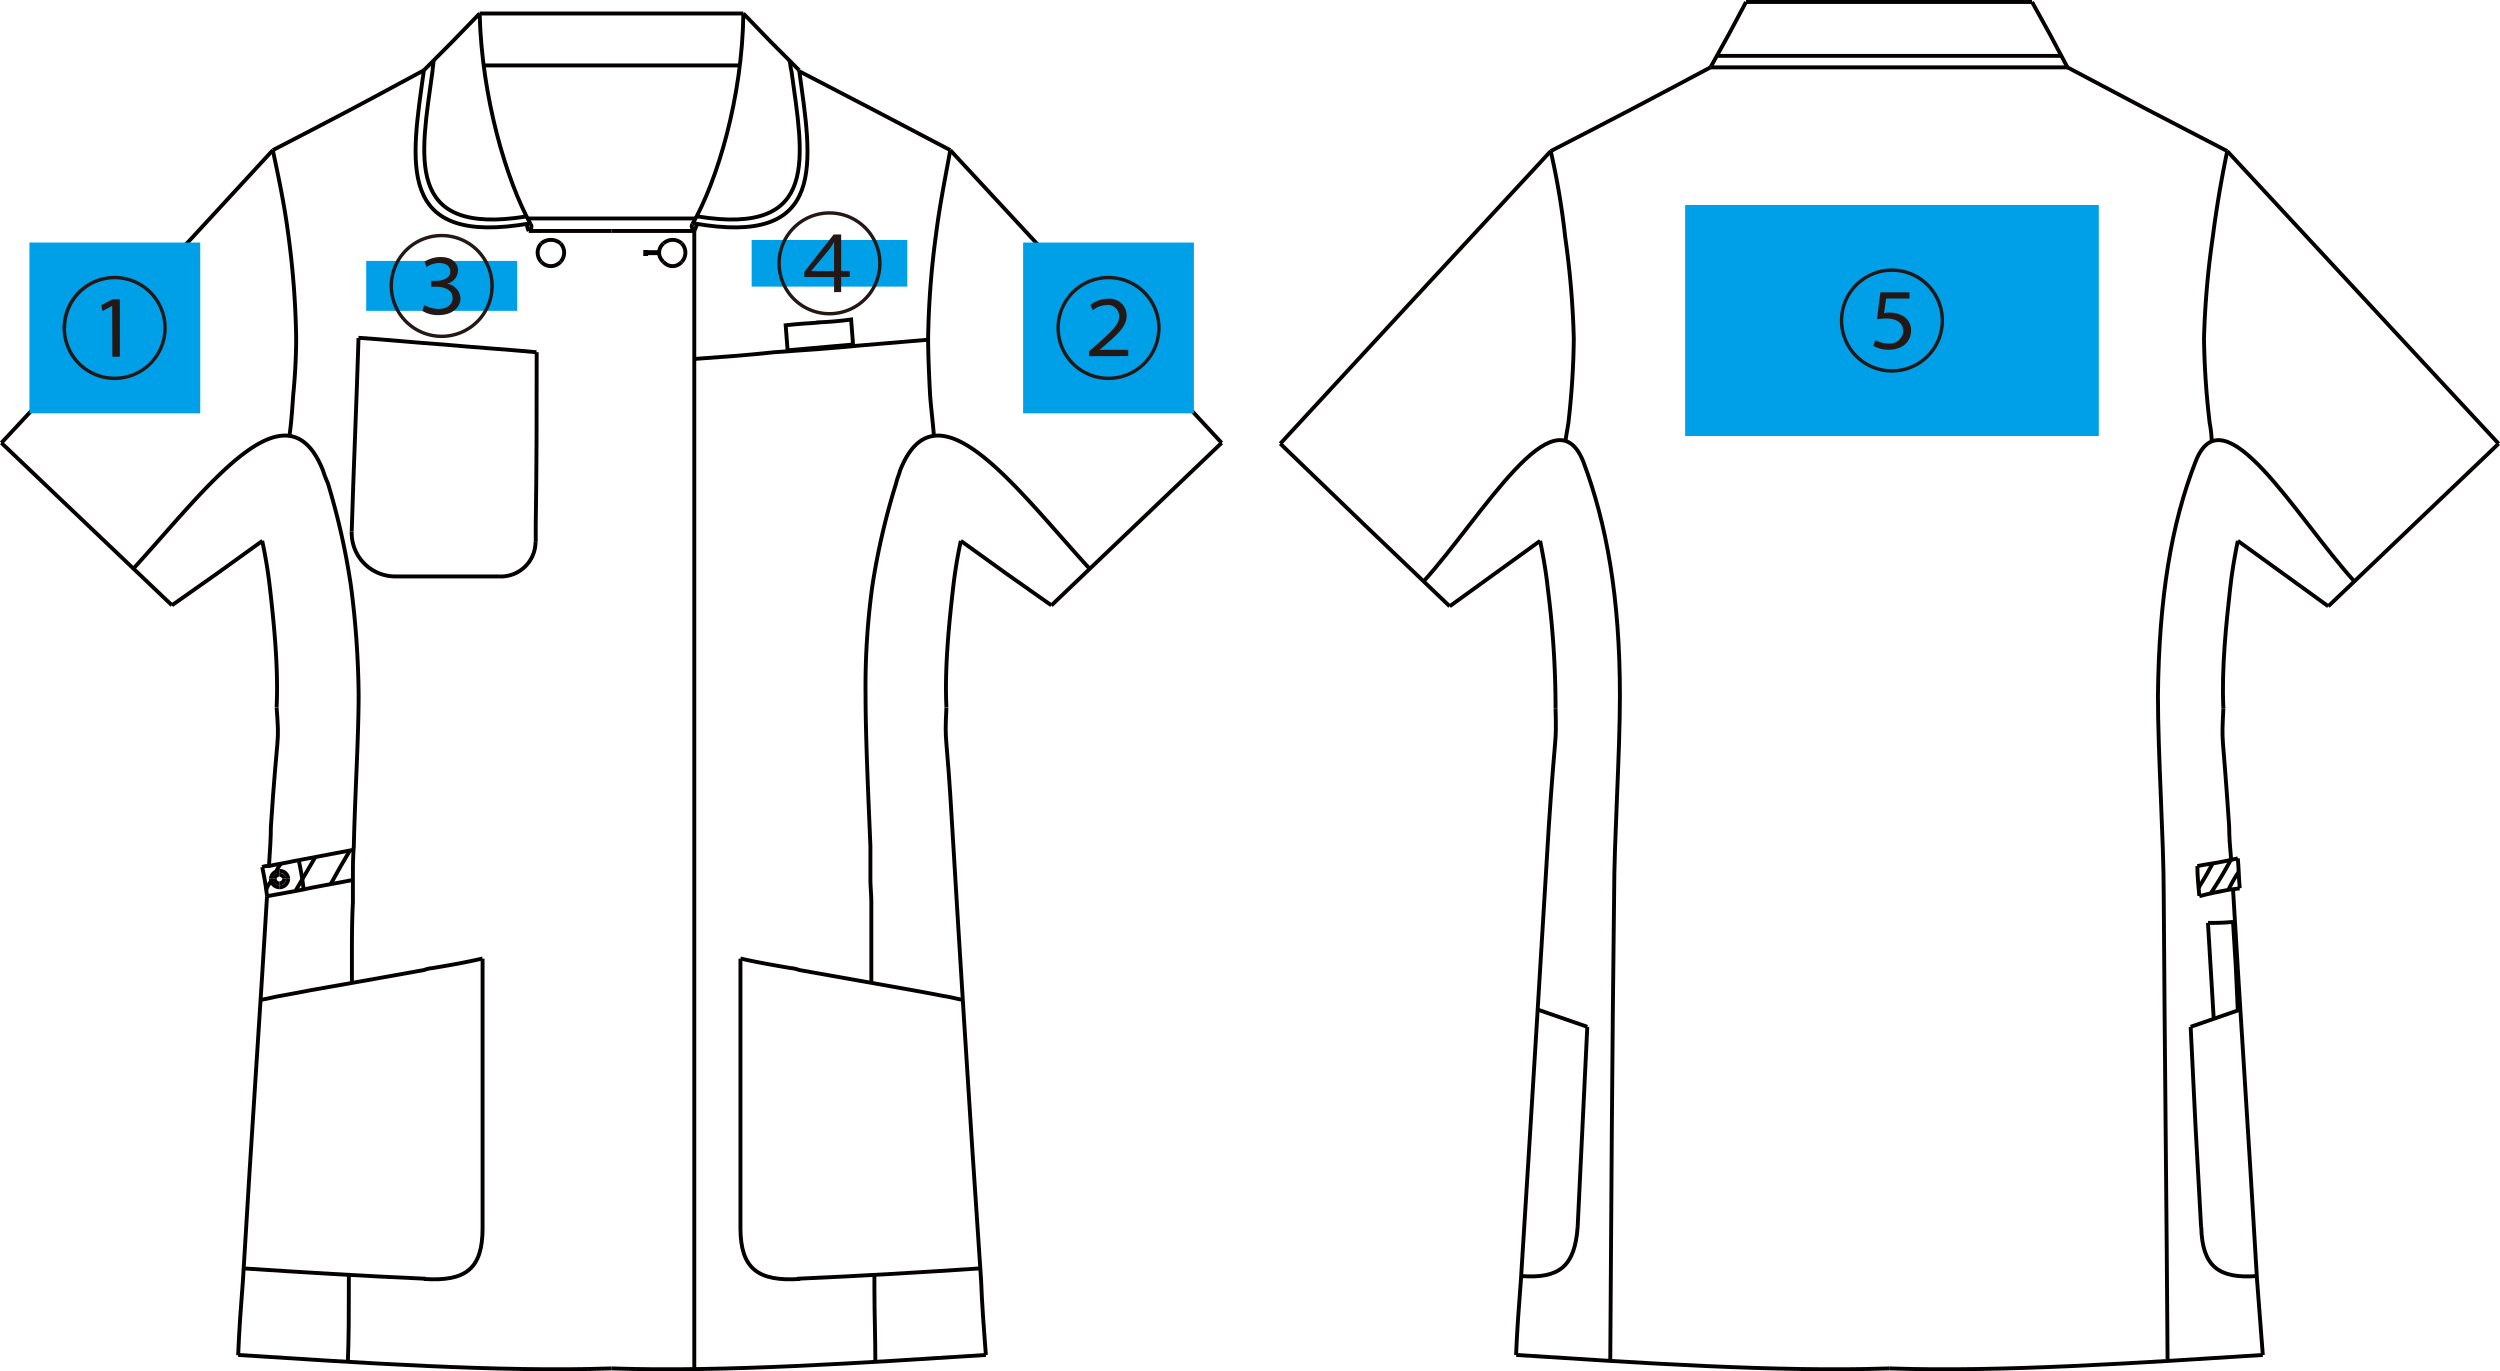 <svg xmlns="http://www.w3.org/2000/svg" viewBox="0 0 479.81 263.18"><defs><style>.cls-1,.cls-2{fill:none;stroke:#040000;stroke-width:0.75px;}.cls-1{stroke-linejoin:bevel;}.cls-2{stroke-miterlimit:10;}.cls-3{fill:#00a0e9;}.cls-4{fill:#231815;}</style></defs><title>make7</title><g id="レイヤー_2" data-name="レイヤー 2"><g id="レイヤー_1-2" data-name="レイヤー 1"><path class="cls-1" d="M52.36,28.82C26.5,56.89,26.5,56.89.27,85"/><path class="cls-1" d="M.27,85,33,116.17"/><path class="cls-1" d="M182.38,28.82,234.46,85"/><path class="cls-1" d="M52.36,28.82C67,21.24,67,21.24,81.35,13.49"/><path class="cls-1" d="M201.77,116.17c-8.68-6.09-8.68-6.09-17.36-12.37"/><path class="cls-1" d="M126.42,48.58h-2.59"/><path class="cls-1" d="M126.42,48.39h-2.59"/><path class="cls-1" d="M126.42,48.58h-2.59"/><path class="cls-1" d="M117.37,44.33H101.48"/><path class="cls-1" d="M117.37,44.33h15.88"/><path class="cls-1" d="M123.83,48.58V48"/><path class="cls-1" d="M123.83,48.58v.55"/><path class="cls-1" d="M133.43,41.93H101.3"/><path class="cls-1" d="M141.93,12.56H92.8"/><path class="cls-1" d="M92.06,2.59c-5.35,5.54-5.35,5.54-10.71,10.9"/><path class="cls-1" d="M92.06,2.59h50.61"/><path class="cls-1" d="M124,48.58v.55"/><path class="cls-1" d="M124,48.58V48"/><path class="cls-1" d="M124,48.58v.55"/><path class="cls-1" d="M124,48.58V48"/><path class="cls-1" d="M182.38,28.82c-14.41-7.58-14.41-7.58-29-15.15"/><path class="cls-1" d="M33,116.17c8.68-6.09,8.68-6.09,17.36-12.37"/><path class="cls-1" d="M234.46,85l-32.69,31.21"/><path class="cls-1" d="M142.67,2.59C148,8.13,148,8.13,153.38,13.49"/><path class="cls-1" d="M92.62,184v51.71"/><path class="cls-1" d="M142.11,184v51.71"/><path class="cls-1" d="M95.76,110.63h-20"/><path class="cls-1" d="M60.48,164.56l-3.69,6.28"/><path class="cls-1" d="M67.13,163.27c-1.85,3.14-1.85,3.14-3.69,6.46"/><path class="cls-1" d="M133.25,44.33V262.82"/><path class="cls-1" d="M57.34,165.12a56.17,56.17,0,0,1,.93,5.54"/><path class="cls-1" d="M50.32,166.41a56.17,56.17,0,0,1,.93,5.54"/><path class="cls-1" d="M54,165.67a6.35,6.35,0,0,0-.93,1.48"/><path class="cls-1" d="M52,169.18a4.8,4.8,0,0,0-.93,1.66"/><path class="cls-1" d="M50,191.9c1.29-.19,2.58-.56,3.69-.74,2-.37,4.06-.74,5.91-1.11,7.39-1.29,14.59-2.59,21.79-3.88A5.59,5.59,0,0,1,83,185.8c3.33-.55,6.47-1.11,9.61-1.84"/><path class="cls-1" d="M130.85,50.24a2.57,2.57,0,0,0,0-3.51"/><path class="cls-1" d="M130.85,46.73a2.57,2.57,0,0,0-3.51,0"/><path class="cls-1" d="M127.34,46.73a2.26,2.26,0,0,0,0,3.51"/><path class="cls-1" d="M101.48,44.33a3.5,3.5,0,0,1-.37-1.29"/><path class="cls-1" d="M45.71,260.05c22.9,1.47,50.05,3.32,71.66,2.58"/><path class="cls-1" d="M127.34,50.24a2.26,2.26,0,0,0,3.51,0"/><path class="cls-1" d="M181.64,135.75c-.37,7.76,0,3.33,1.11,22.9,1.1,18.29,3.14,52.08,5.54,87,.18,4.8.55,9.6.92,14.41"/><path class="cls-1" d="M189.21,260.05c-23.09,1.47-50.24,3.32-71.84,2.58"/><path class="cls-1" d="M101.48,44.33c.37-.37.74-.74.37-1.29"/><path class="cls-1" d="M92.06,2.59c.37,16.07,5.18,32.14,9.79,40.45"/><path class="cls-1" d="M133.25,44.33c.18-.37.37-.92.55-1.29"/><path class="cls-1" d="M142.67,2.59c-.19,16.07-5,32.14-9.79,40.45"/><path class="cls-1" d="M133.25,44.33c-.19-.37-.74-.74-.37-1.29"/><path class="cls-1" d="M107.58,50.24a2.47,2.47,0,0,1-3.7,0"/><path class="cls-1" d="M103.88,50.24a2.57,2.57,0,0,1,0-3.51"/><path class="cls-1" d="M103.88,46.73a2.82,2.82,0,0,1,3.7,0"/><path class="cls-1" d="M107.58,46.73a2.57,2.57,0,0,1,0,3.51"/><path class="cls-1" d="M81.35,245.46c8.13.55,11.27-2,11.27-9.79"/><path class="cls-1" d="M46.45,243.42c11.26.74,23.27,1.48,35.27,2"/><path class="cls-1" d="M66.76,261.34c.19-4.62.19-9.42.19-14v-2.58"/><path class="cls-1" d="M168,261.34c0-4.62-.18-9.42-.18-14v-2.58"/><path class="cls-1" d="M153.57,245.46c-8.13.55-11.46-2-11.46-9.79"/><path class="cls-1" d="M188.29,243.42c-11.08.74-23.27,1.48-35.28,2"/><path class="cls-1" d="M184.78,191.9c-1.11-.19-2.4-.56-3.7-.74-1.84-.37-3.87-.74-5.91-1.11l-21.79-3.88a5.52,5.52,0,0,0-1.66-.37c-3.14-.55-6.47-1.11-9.61-1.84"/><path class="cls-1" d="M50.32,103.8a91.57,91.57,0,0,1,1.48,9c.74,6.46,1.66,15.33,1.29,22.9"/><path class="cls-1" d="M52.36,28.82c1.1,5.17,2.21,10.34,3,16.43a165,165,0,0,1,1.48,19.58c0,3.33-.19,7.2-.56,10.9-.18,2.58-.36,5.35-.73,7.94"/><path class="cls-1" d="M81.35,13.49c-2.4,17.54-5.72,34,20.5,29.36"/><path class="cls-1" d="M153.38,13.49c2.4,17.54,5.73,34-20.32,29.36"/><path class="cls-1" d="M67.5,102c.37-12.37.92-24.38,1.29-36.56v-.56"/><path class="cls-1" d="M68.79,64.83c5.54.37,10.9.92,16.26,1.29,6.09.56,12,.93,17.91,1.48"/><path class="cls-1" d="M103,67.6c0,11.08,0,22-.18,33.06V104"/><path class="cls-1" d="M102.78,104a6.66,6.66,0,0,1-6.84,6.64h-.18"/><path class="cls-1" d="M75.81,110.63A8.36,8.36,0,0,1,67.5,102"/><path class="cls-1" d="M178.13,65.2c-4.43.37-8.87.74-13.11,1.11-5.54.55-10.9.92-16.44,1.29-5,.56-10.16.92-15.33,1.29"/><path class="cls-1" d="M182.38,28.82c-.93,5.17-2,10.34-2.77,16.43a165,165,0,0,0-1.48,19.58c0,3.33.18,7.2.37,10.9.18,2.58.55,5.35.74,7.94"/><path class="cls-1" d="M184.41,103.8a91.57,91.57,0,0,0-1.48,9c-.74,6.46-1.66,15.33-1.29,22.9"/><path class="cls-1" d="M51.25,172l6.09-1.11c3.33-.74,6.84-1.29,10.35-2"/><path class="cls-1" d="M50.32,166.41a2.69,2.69,0,0,1,1.3-.19c1.47-.36,3-.55,4.61-.92l11.64-2.21"/><path class="cls-1" d="M151.53,11.64c.19.74.19,1.48.37,2,2.22,16.26,5.73,31.77-18.1,27.89"/><path class="cls-1" d="M83.2,11.64c0,.74-.19,1.48-.19,2-2.21,16.26-5.72,31.77,18.1,27.89"/><path class="cls-1" d="M25.58,109.16C39.61,93.83,54.94,72.59,62,90.32a19.42,19.42,0,0,0,.92,2.4,136,136,0,0,1,4.44,19.76,173,173,0,0,1,1.47,20.87c0,8.13-.74,20.13-.92,29-.18,2.21-.18,4.24-.18,6.28v4.61c-.19,3.51-.19,7.21-.19,10.9v4.62"/><path class="cls-1" d="M167.23,188.76V173.24c0-1.47-.18-3.14-.18-4.61v-6.28c-.37-8.87-.93-20.87-.93-29a142.68,142.68,0,0,1,1.3-20.87A135.35,135.35,0,0,1,172,92.72c.19-.92.56-1.66.74-2.4,7-17.73,22.35,3.51,36.39,18.84"/><path class="cls-1" d="M53.09,135.75c.56,7.76.19,3.33-1.1,22.9,0,2.22-.19,4.8-.37,7.57"/><path class="cls-1" d="M51.25,172c-1.11,19-3,46-4.62,73.69-.37,4.8-.74,9.6-.92,14.41"/><path class="cls-1" d="M54.57,168.63c0-.37-.55-.74-.92-.74"/><path class="cls-1" d="M53.65,167.89a.84.84,0,0,0-.92.74"/><path class="cls-1" d="M52.73,168.63a.87.87,0,0,0,.92.92"/><path class="cls-1" d="M53.65,169.55a1,1,0,0,0,.92-.92"/><path class="cls-1" d="M53.65,170.29a1.66,1.66,0,0,0,1.66-1.66"/><path class="cls-1" d="M55.31,168.63a1.63,1.63,0,0,0-1.66-1.48"/><path class="cls-1" d="M53.65,167.15A1.63,1.63,0,0,0,52,168.63"/><path class="cls-1" d="M52,168.63a1.66,1.66,0,0,0,1.66,1.66"/><path class="cls-2" d="M156.7,61.88a62.24,62.24,0,0,0,6.65-.56l.37,4.8-12.56,1.11-.37-4.8c3.33-.37,4.81-.37,6.47-.55"/><path class="cls-1" d="M297.62,29C313,21.06,313,21.06,328.28,12.93"/><path class="cls-1" d="M446.85,116.36,429.49,103.8"/><path class="cls-1" d="M396.8,12.93H328.28"/><path class="cls-1" d="M245.72,85.15c16.26,15.7,16.26,15.7,32.51,31.21"/><path class="cls-1" d="M427.46,29c-15.33-7.94-15.33-7.94-30.66-16.07"/><path class="cls-1" d="M328.28,12.93c3.51-6.28,3.51-6.28,6.83-12.55"/><path class="cls-1" d="M297.62,29c-26,28.07-26,28.07-51.9,56.15"/><path class="cls-1" d="M278.23,116.36l17.36-12.56"/><path class="cls-1" d="M335.11.38H390"/><path class="cls-1" d="M396.8,12.93C393.48,6.65,393.48,6.65,390,.38"/><path class="cls-1" d="M479.54,85.15l-32.69,31.21"/><path class="cls-1" d="M427.46,29l52.08,56.15"/><path class="cls-1" d="M424.87,195.59c-.55-9.23-.55-9.23-1.11-18.47"/><path class="cls-1" d="M423.76,177.12a43.06,43.06,0,0,0,4.81-.18"/><path class="cls-1" d="M428.57,176.94c.55,8.49.55,8.49.92,17"/><path class="cls-1" d="M395.51,10.72H329.57"/><path class="cls-1" d="M420.44,197.07l9.6-3.33"/><path class="cls-1" d="M420.44,197.07c.92,19.21.92,19.21,2,38.41"/><path class="cls-1" d="M304.64,197.07l-9.6-3.33"/><path class="cls-1" d="M304.64,197.07c-.92,19.21-.92,19.21-1.85,38.41"/><path class="cls-1" d="M424.69,165.67c-1.3,2.4-1.3,2.4-2.77,4.8"/><path class="cls-1" d="M429.67,167.33a23.64,23.64,0,0,0-2,3.51"/><path class="cls-1" d="M428.2,164.93a75.3,75.3,0,0,1-3.88,6.47"/><path class="cls-1" d="M434.29,260.05c-23.08,1.47-50.05,3.32-71.66,2.58"/><path class="cls-1" d="M291,260.05c22.9,1.47,49.87,3.32,71.66,2.58"/><path class="cls-1" d="M298.55,135.94c.18,7.57,0,3.14-1.3,22.71-1.11,18.29-3.14,52.08-5.35,87-.37,4.8-.74,9.6-.93,14.41"/><path class="cls-1" d="M433.18,244.9c-7.38.56-10.52-1.84-10.71-9.42"/><path class="cls-1" d="M291.9,244.9c7.38.56,10.34-1.84,10.89-9.42"/><path class="cls-1" d="M297.62,29a144,144,0,0,1,2.77,16.44A167.39,167.39,0,0,1,302.05,65,154.19,154.19,0,0,1,301,81.27c-.19,1.11-.37,2.21-.56,3.32"/><path class="cls-1" d="M295.59,103.8c.55,2.77,1.11,5.73,1.48,9.23a179.67,179.67,0,0,1,1.48,22.91"/><path class="cls-1" d="M427.46,29c-1.11,5.36-2,10.53-2.77,16.44A167.39,167.39,0,0,0,423,65a154.19,154.19,0,0,0,1.1,16.25,19.73,19.73,0,0,1,.37,3.32"/><path class="cls-1" d="M429.49,103.8c-.55,2.77-1.11,5.73-1.48,9.23-.74,6.65-1.66,15.33-1.29,22.91"/><path class="cls-1" d="M273.24,111.56c11.08-12.19,25.12-36.94,30.66-22.9,4.43,11.82,7,26,7,44.88,0,11.26-1.11,27.51-1.11,38.23-.37,29.73-.55,59.47-.74,89.2"/><path class="cls-1" d="M451.84,111.56c-11.08-12.19-25.12-36.94-30.48-22.9-4.61,11.82-7,26-7.2,44.88,0,11.26,1.11,27.51,1.11,38.23.18,29.73.55,59.47.74,89.2"/><path class="cls-1" d="M429.49,164.75c.18,1.84.18,3.69.37,5.72"/><path class="cls-1" d="M422.1,172c2-.55,4.06-.92,5.91-1.29.56,0,1.29-.19,1.85-.19"/><path class="cls-1" d="M421.73,166.22c1.66-.36,3.51-.55,5.17-.92.93-.18,1.67-.37,2.59-.55"/><path class="cls-1" d="M426.72,135.94c-.37,7.57-.19,3.14,1.11,22.71,0,2,.18,4.07.37,6.28"/><path class="cls-1" d="M428.57,170.66c1.1,19.21,2.95,46.54,4.61,75l1.11,14.41"/><path class="cls-1" d="M421.73,166.22c0,1.85.19,3.7.37,5.73"/><rect class="cls-3" x="70.28" y="50.08" width="28.99" height="9.58"/><path class="cls-4" d="M84.77,64.88a10,10,0,1,1,10-10A10,10,0,0,1,84.77,64.88Zm-9.34-10a9.34,9.34,0,1,0,9.34-9.34A9.33,9.33,0,0,0,75.43,54.87Zm6,3.66a5.58,5.58,0,0,0,2.69.75c2.3,0,2.75-1.44,2.75-2.06,0-1.77-1.85-2.2-3.22-2.2h-.91V53.9h.95c1.29,0,2.73-.51,2.73-1.78,0-.76-.49-1.64-2.13-1.64a4.52,4.52,0,0,0-2.43.75l-.39-1a5.77,5.77,0,0,1,3.08-.9c2.45,0,3.36,1.37,3.36,2.6a2.7,2.7,0,0,1-2.13,2.52v0a3,3,0,0,1,2.6,2.78c0,1.57-1.33,3.25-4.28,3.25a5.65,5.65,0,0,1-3.06-.82Z"/><rect class="cls-3" x="144.26" y="46.06" width="29.87" height="8.95"/><path class="cls-4" d="M159.2,60.54a10,10,0,1,1,10-10A10,10,0,0,1,159.2,60.54Zm-9.34-10a9.34,9.34,0,1,0,9.34-9.34A9.33,9.33,0,0,0,149.86,50.53Zm10.22,5.53v-2.9h-5.72v-1L160,45h1.44v7h1.65v1.15h-1.65v2.9Zm0-4.05V47.77c0-.38,0-1,0-1.35l0,0c-.26.45-.54.9-.8,1.29L155.71,52v0Z"/><rect class="cls-3" x="323.42" y="39.34" width="79.39" height="44.35"/><path class="cls-4" d="M363.11,71.52a10,10,0,1,1,10-10A10,10,0,0,1,363.11,71.52Zm-9.34-10a9.34,9.34,0,1,0,9.34-9.34A9.33,9.33,0,0,0,353.77,61.51Zm12.72-4.22H362l-.41,2.8a5.45,5.45,0,0,1,1.08-.11c2.15,0,4.11,1.17,4.11,3.43s-1.79,3.7-4.24,3.7a5.82,5.82,0,0,1-3-.74l.37-1.11a5.35,5.35,0,0,0,2.6.66,2.56,2.56,0,0,0,2.76-2.3c0-1.44-.91-2.5-3.3-2.5a12.53,12.53,0,0,0-1.74.15l.65-5.18h5.59Z"/><rect class="cls-3" x="5.65" y="46.55" width="32.78" height="32.78"/><path class="cls-4" d="M22,72.94a10,10,0,1,1,10-10A10,10,0,0,1,22,72.94Zm-9.33-10A9.34,9.34,0,1,0,22,53.6,9.33,9.33,0,0,0,12.71,62.94Zm8.86-4.24h0l-1.85,1-.28-1.12,2.24-1.16H23V68.47H21.57Z"/><rect class="cls-3" x="196.36" y="46.55" width="32.78" height="32.78"/><path class="cls-4" d="M212.75,72.94a10,10,0,1,1,10-10A10,10,0,0,1,212.75,72.94Zm-9.34-10a9.34,9.34,0,1,0,9.34-9.34A9.34,9.34,0,0,0,203.41,62.94ZM209,68.36v-.9l1.2-1.08c3.55-3.12,4.56-4.17,4.59-5.62a2.15,2.15,0,0,0-2.46-2.21,4.32,4.32,0,0,0-2.6,1l-.45-1a5.18,5.18,0,0,1,3.35-1.21,3.24,3.24,0,0,1,3.6,3.17c0,2.1-1.49,3.44-4.44,6l-.77.62v0h5.51v1.21Z"/></g></g></svg>